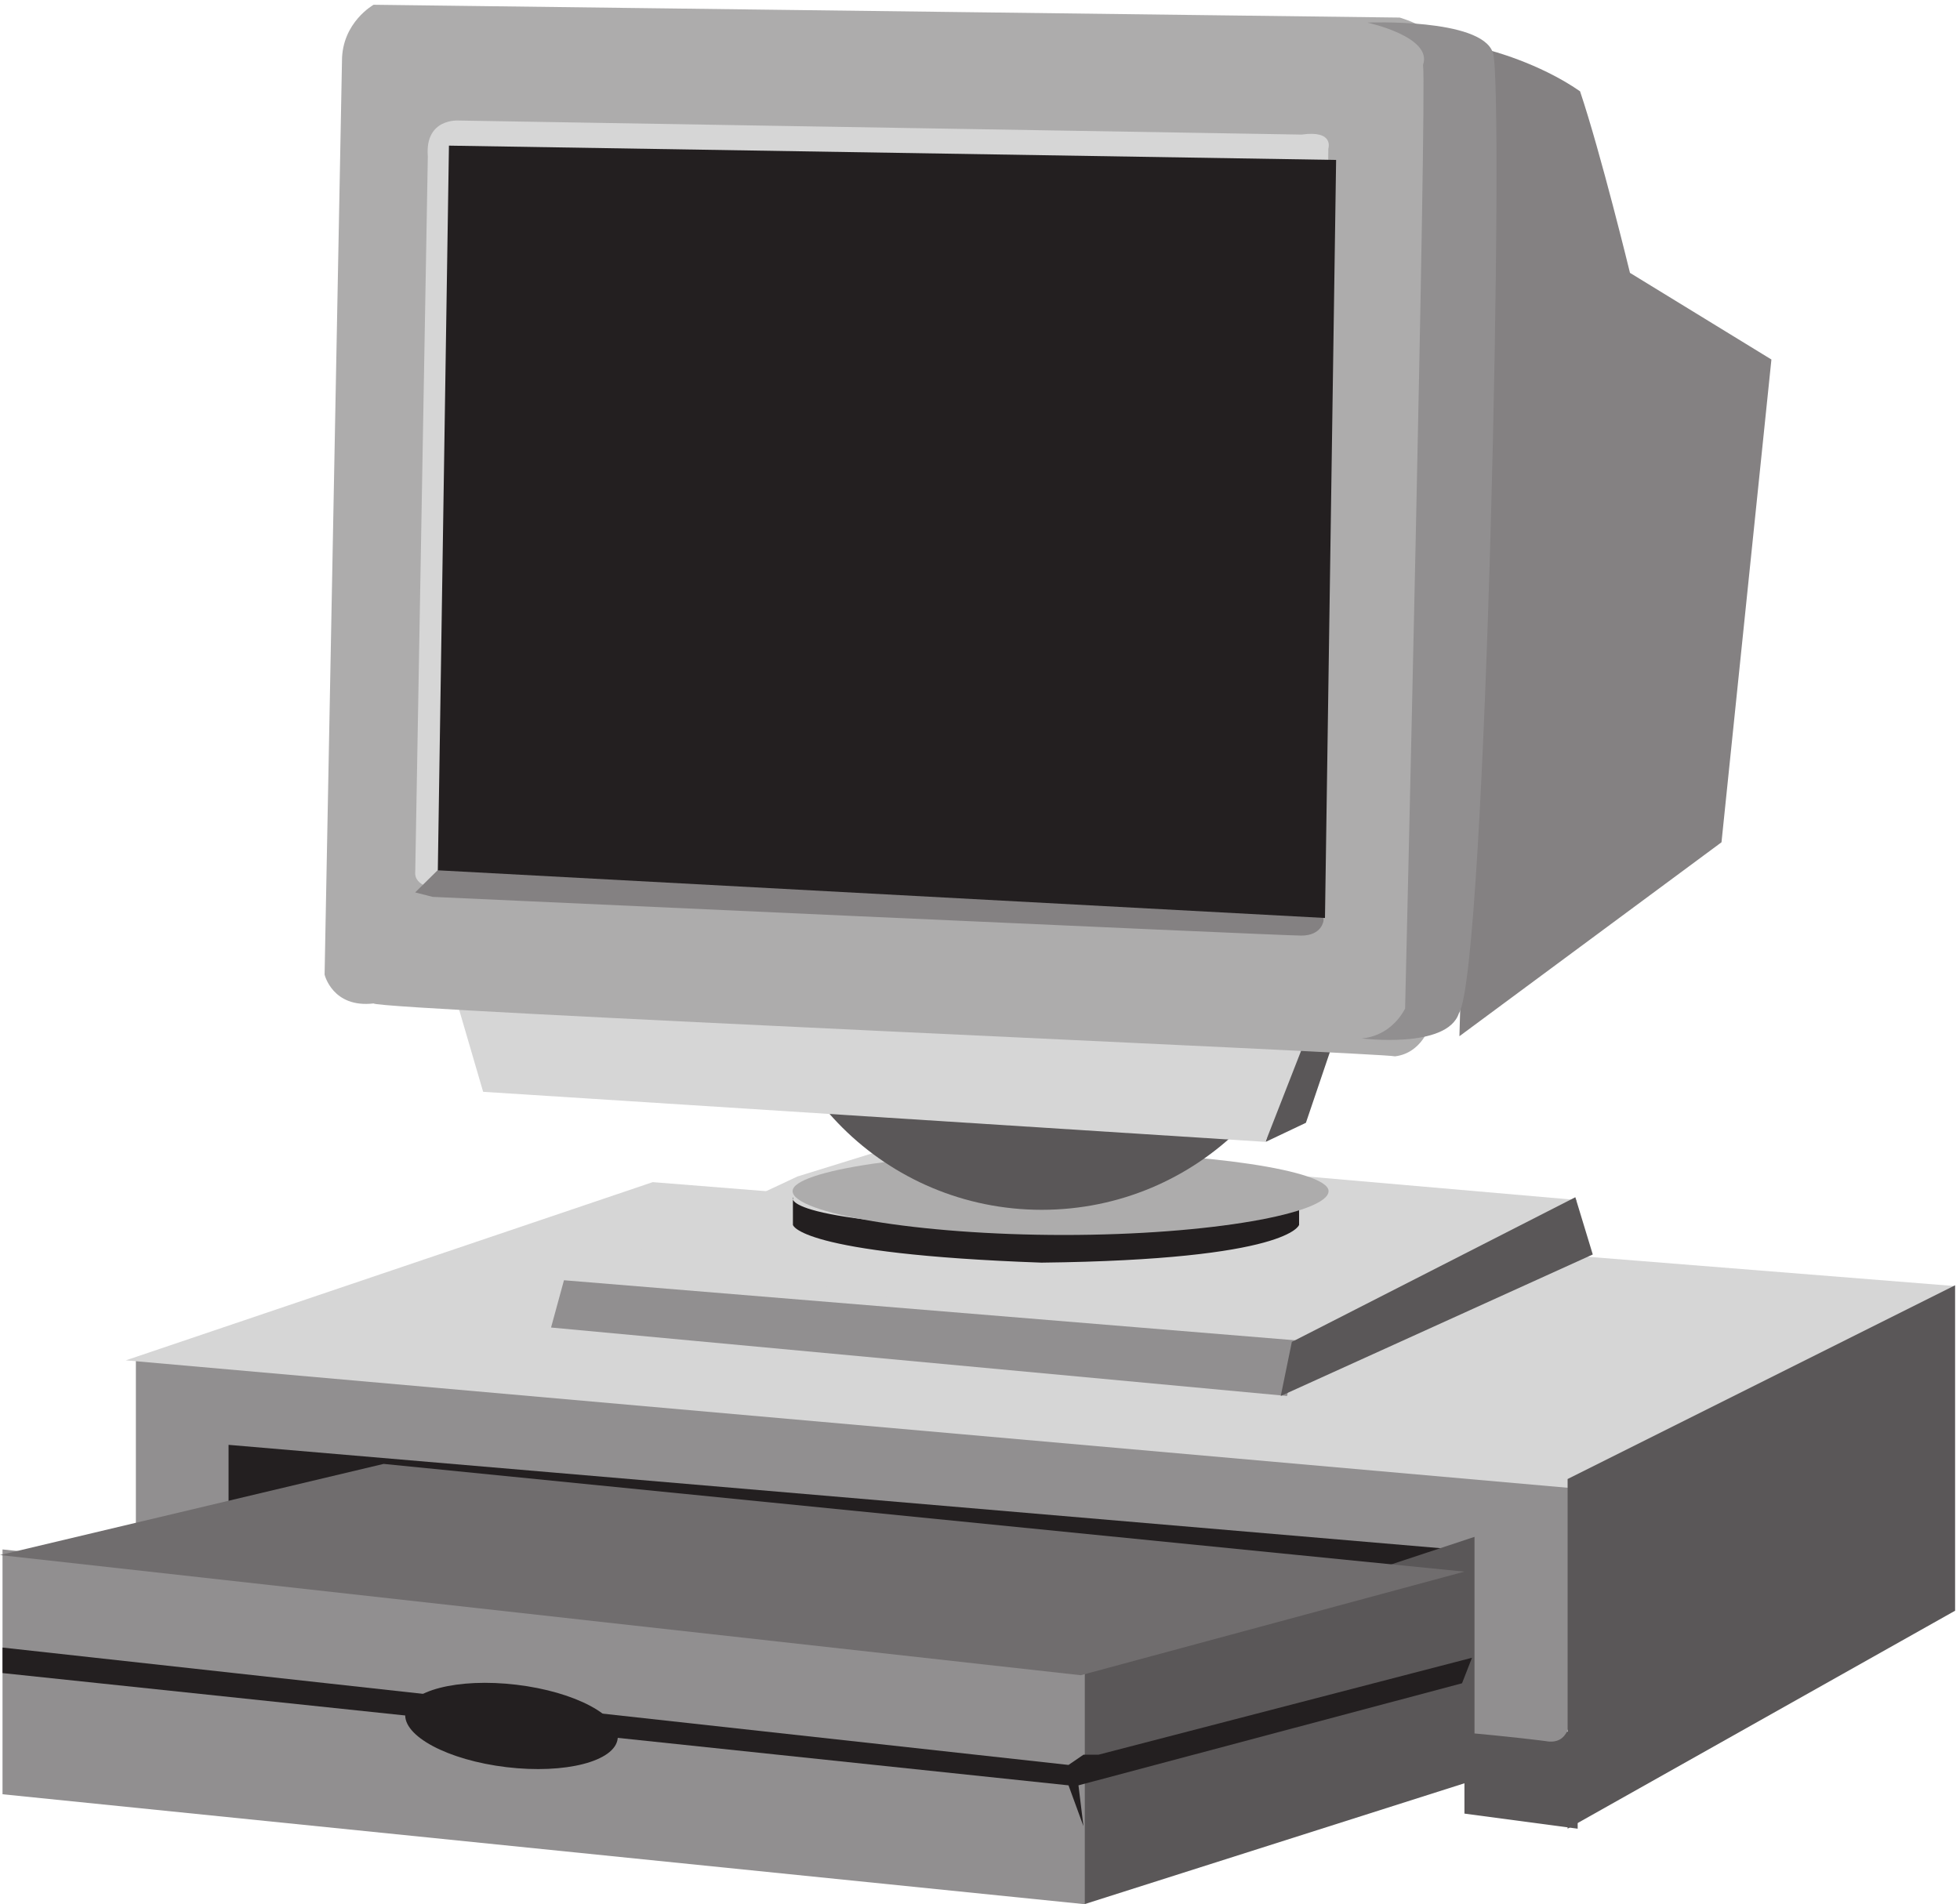 <svg xmlns="http://www.w3.org/2000/svg" xml:space="preserve" width="155.4" height="151"><path d="m153 317.5 858-40.5V160l-897 56.25 39 101.25" style="fill:#231f20;fill-opacity:1;fill-rule:evenodd;stroke:none" transform="matrix(.133 0 0 -.133 0 150.933)"/><path d="m940.5 101.5-67.5 9v-57l67.5-9v57" style="fill:#5a5758;fill-opacity:1;fill-rule:evenodd;stroke:none" transform="matrix(.133 0 0 -.133 0 150.933)"/><path d="M123 191.332 76.5 197.5v-49.332L123 142v49.332" style="fill:#3f3b3c;fill-opacity:1;fill-rule:evenodd;stroke:none" transform="matrix(.133 0 0 -.133 0 150.933)"/><path d="M936 257.059 81 325V194.555s2.906-10.871 8.723-13.59c2.91 0 20.359-2.719 46.531-5.438v97.836l732.859-62.504V102.152c31.989-2.718 52.348-5.433 52.348-5.433C936 94 936 110.305 936 110.305v146.754" style="fill:#918f90;fill-opacity:1;fill-rule:evenodd;stroke:none" transform="matrix(.133 0 0 -.133 0 150.933)"/><path d="M389.109 430 75 323.742 943.25 247l222.25 121.016L389.109 430" style="fill:#d6d6d6;fill-opacity:1;fill-rule:evenodd;stroke:none" transform="matrix(.133 0 0 -.133 0 150.933)"/><path d="M934.5 252.98V44.5l231 129.961V368.5l-231-115.52" style="fill:#5a5758;fill-opacity:1;fill-rule:evenodd;stroke:none" transform="matrix(.133 0 0 -.133 0 150.933)"/><path d="M887.359 1105s29.762-7.38 54.563-24.6c12.398-36.91 29.758-108.255 29.758-108.255L1056 920.48l-29.76-287.847L870 517l17.359 588" style="fill:#848182;fill-opacity:1;fill-rule:evenodd;stroke:none" transform="matrix(.133 0 0 -.133 0 150.933)"/><path d="M475.41 433.375 337.5 368.688 770.254 334 940.5 419.313 541.988 454l-66.578-20.625" style="fill:#d6d6d6;fill-opacity:1;fill-rule:evenodd;stroke:none" transform="matrix(.133 0 0 -.133 0 150.933)"/><path d="M469.539 398.5h320.363l6.598-17.871S776.715 356.5 622.184 356.5C494.035 357.395 462 377.945 462 377.945l7.539 20.555" style="fill:#d6d6d6;fill-opacity:1;fill-rule:evenodd;stroke:none" transform="matrix(.133 0 0 -.133 0 150.933)"/><path d="M472.68 421s-11.539-15.602 150.875-19.934C780.641 401.934 774.43 421 774.43 421v-16.465S769.105 383.734 620.891 382c-145.551 5.199-148.211 22.535-148.211 22.535V421" style="fill:#231f20;fill-opacity:1;fill-rule:evenodd;stroke:none" transform="matrix(.133 0 0 -.133 0 150.933)"/><path d="M472.5 424.652c0-13.078 74.238-26.152 161.629-26.152C722.461 398.5 792 411.574 792 424.652 792 436.793 719.645 448 632.25 448c-87.391 0-159.75-11.207-159.75-23.348" style="fill:#adacac;fill-opacity:1;fill-rule:evenodd;stroke:none" transform="matrix(.133 0 0 -.133 0 150.933)"/><path d="M771.5 518.5h25l-18-53.117-24-11.383 17 64.5" style="fill:#5a5758;fill-opacity:1;fill-rule:evenodd;stroke:none" transform="matrix(.133 0 0 -.133 0 150.933)"/><path d="M789 580.75c0-92.371-75.215-167.25-168-167.25s-168 74.879-168 167.25S528.215 748 621 748s168-74.879 168-167.25" style="fill:#5a5758;fill-opacity:1;fill-rule:evenodd;stroke:none" transform="matrix(.133 0 0 -.133 0 150.933)"/><path d="m270 545.5 18.012-61.641L754.406 454 780 519.496 270 545.5" style="fill:#d6d6d6;fill-opacity:1;fill-rule:evenodd;stroke:none" transform="matrix(.133 0 0 -.133 0 150.933)"/><path d="M222.719 1132s-18.852-10.51-18.852-33.45L193.5 553.746s4.711-20.07 29.219-17.203c1.883-3.824 605.082-29.633 608.851-31.543 16.024 1.91 20.735 18.16 20.735 18.16s8.484 518.04 8.484 575.39c4.711 17.2-26.391 25.81-26.391 25.81L222.719 1132" style="fill:#adacac;fill-opacity:1;fill-rule:evenodd;stroke:none" transform="matrix(.133 0 0 -.133 0 150.933)"/><path d="M273.777 1062.96s-20.613 1.87-18.738-21.41l-7.496-426.413c-.934-9.309 13.117-10.242 13.117-10.242s509.653-23.274 512.465-24.207c8.43-1.86 13.113 9.312 13.113 9.312l5.621 456.21s3.75 11.17-15.925 8.38l-502.157 8.37" style="fill:#d6d6d6;fill-opacity:1;fill-rule:evenodd;stroke:none" transform="matrix(.133 0 0 -.133 0 150.933)"/><path d="M265.488 620.5 247.5 602.746l10.414-2.664S762.492 577 775.746 577c12.309 0 13.254 8.879 13.254 8.879v11.539L274.008 620.5h-8.52" style="fill:#848182;fill-opacity:1;fill-rule:evenodd;stroke:none" transform="matrix(.133 0 0 -.133 0 150.933)"/><path d="M267.633 1048 261 615.926 789.863 587.5l6.637 451.97-528.867 8.53" style="fill:#231f20;fill-opacity:1;fill-rule:evenodd;stroke:none" transform="matrix(.133 0 0 -.133 0 150.933)"/><path d="M815.063 1121.37s67.687 2.81 74.812-17.76c7.125-14.02-3.562-547.704-20.187-572.938-7.125-21.496-58.188-14.953-58.188-14.953s16.625 0 26.125 17.758c0 0 13.063 547.703 10.688 562.663 5.937 16.82-33.25 25.23-33.25 25.23M336.199 371.5l-7.699-28.184L767.266 302.5 774 335.543 336.199 371.5" style="fill:#918f90;fill-opacity:1;fill-rule:evenodd;stroke:none" transform="matrix(.133 0 0 -.133 0 150.933)"/><path d="M770.109 334.73 763.5 302.5l186 84.371L939.113 421l-169.004-86.27" style="fill:#5a5758;fill-opacity:1;fill-rule:evenodd;stroke:none" transform="matrix(.133 0 0 -.133 0 150.933)"/><path d="m1.5 211 645-68.516V-.5L1.5 65.035V211" style="fill:#918f90;fill-opacity:1;fill-rule:evenodd;stroke:none" transform="matrix(.133 0 0 -.133 0 150.933)"/><path d="M646.5-.5 879 73.484V218.5l-232.5-76.945V-.5" style="fill:#5a5758;fill-opacity:1;fill-rule:evenodd;stroke:none" transform="matrix(.133 0 0 -.133 0 150.933)"/><path d="M644.301 136 873 197.766 228.699 262 0 207.648 644.301 136" style="fill:#706d6e;fill-opacity:1;fill-rule:evenodd;stroke:none" transform="matrix(.133 0 0 -.133 0 150.933)"/><path d="M877.5 146.414 654.789 88.602h-8.91l-8.906-6.086L1.5 152.5v-15.215l635.473-66.941L645.879 46l-2.969 24.344 228.653 60.855 5.937 15.215" style="fill:#231f20;fill-opacity:1;fill-rule:evenodd;stroke:none" transform="matrix(.133 0 0 -.133 0 150.933)"/><path d="M368.223 98.207c-1.621-13.574-31.274-21.195-66.235-17.027-34.961 4.168-61.988 18.55-60.371 32.125 1.621 13.57 31.274 21.195 66.235 17.027 34.961-4.168 61.988-18.551 60.371-32.125" style="fill:#231f20;fill-opacity:1;fill-rule:evenodd;stroke:none" transform="matrix(.133 0 0 -.133 0 150.933)"/></svg>
